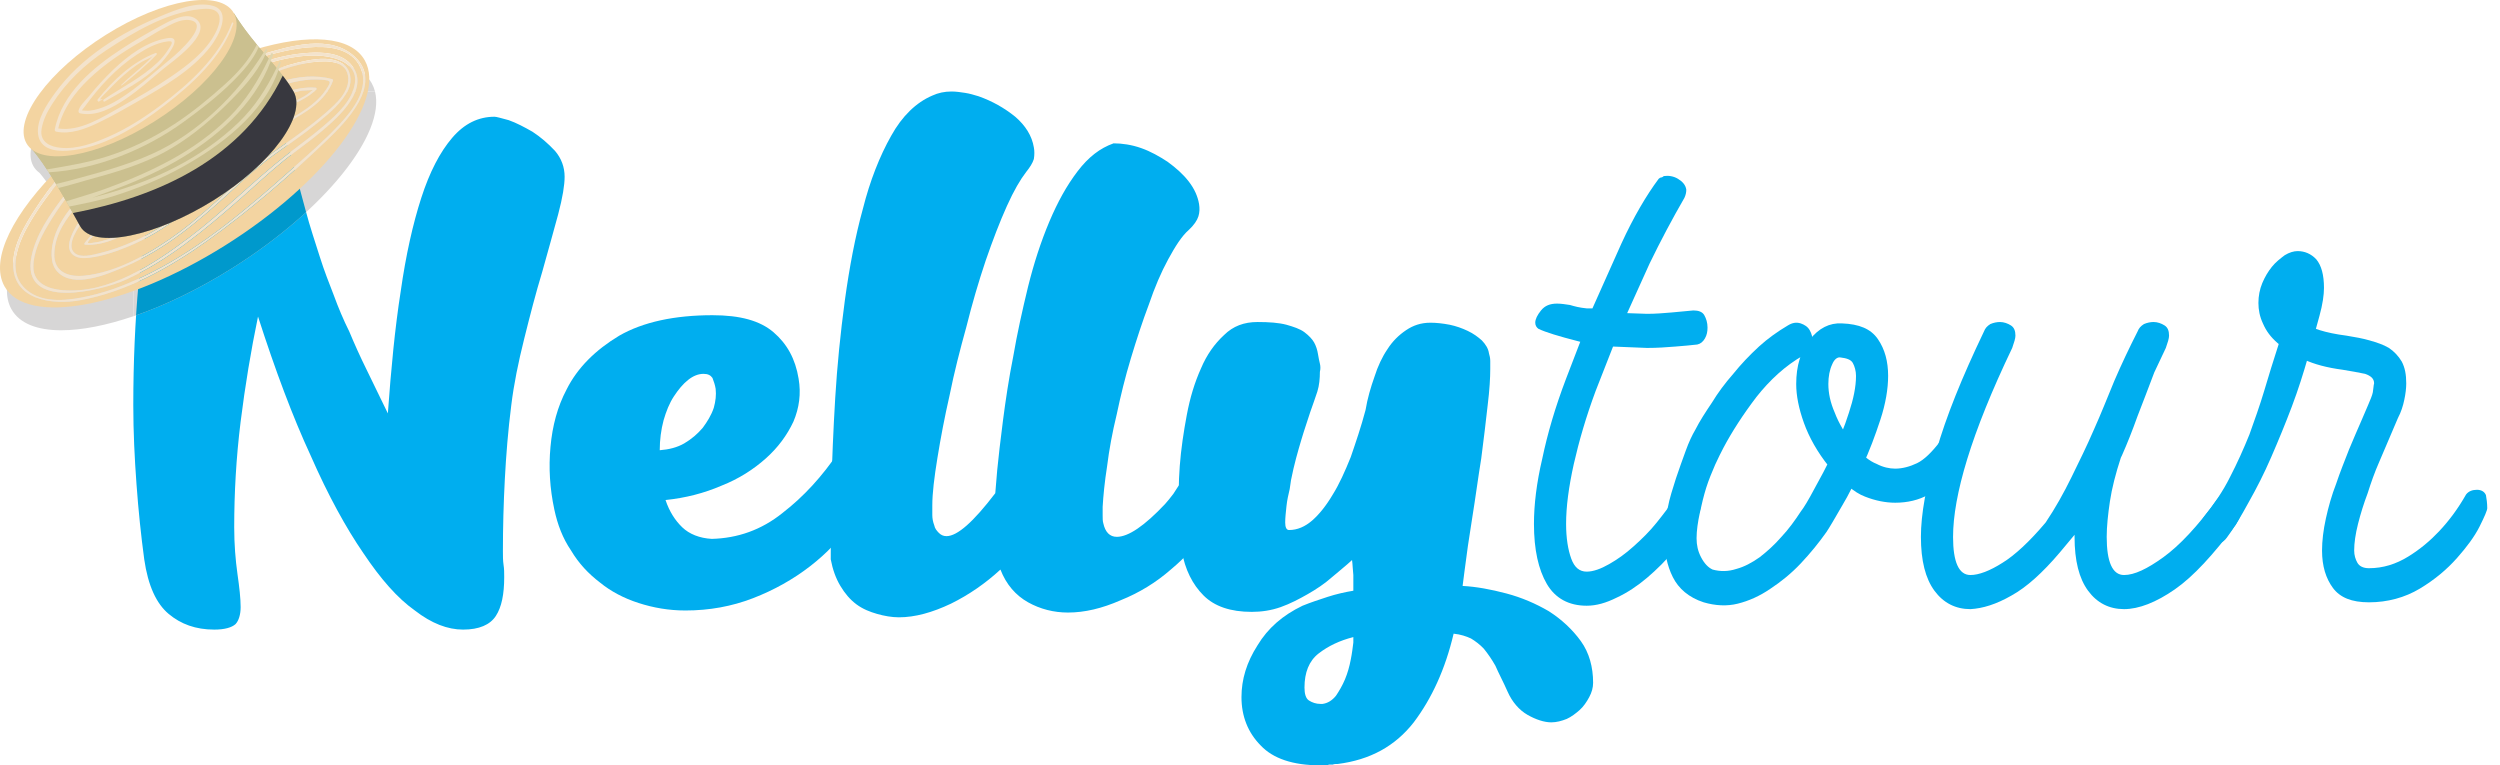 <?xml version="1.0" encoding="UTF-8" standalone="no"?><!DOCTYPE svg PUBLIC "-//W3C//DTD SVG 1.1//EN" "http://www.w3.org/Graphics/SVG/1.1/DTD/svg11.dtd"><svg width="100%" height="100%" viewBox="0 0 98 30" version="1.1" xmlns="http://www.w3.org/2000/svg" xmlns:xlink="http://www.w3.org/1999/xlink" xml:space="preserve" xmlns:serif="http://www.serif.com/" style="fill-rule:evenodd;clip-rule:evenodd;stroke-linejoin:round;stroke-miterlimit:1.414;"><rect id="Artboard1" x="0" y="0" width="97.5" height="30" style="fill:none;"/><clipPath id="_clip1"><rect x="0" y="0" width="97.5" height="30"/></clipPath><g clip-path="url(#_clip1)"><g><path d="M19.437,24.145c0.227,-0.347 0.328,-0.855 0.328,-1.524c0,-0.16 0,-0.32 -0.026,-0.481c-0.025,-0.16 -0.025,-0.347 -0.025,-0.534c0,-0.936 0.025,-1.872 0.076,-2.834c0.05,-0.936 0.126,-1.898 0.252,-2.887c0.101,-0.829 0.277,-1.685 0.504,-2.594c0.226,-0.909 0.453,-1.791 0.705,-2.619c0.227,-0.829 0.454,-1.605 0.63,-2.273c0.177,-0.668 0.252,-1.149 0.252,-1.47c0,-0.375 -0.126,-0.722 -0.378,-1.016c-0.277,-0.294 -0.554,-0.535 -0.882,-0.749c-0.327,-0.187 -0.63,-0.347 -0.932,-0.454c-0.302,-0.08 -0.479,-0.134 -0.554,-0.134c-0.63,0 -1.185,0.268 -1.663,0.829c-0.479,0.561 -0.882,1.337 -1.21,2.352c-0.328,1.016 -0.605,2.246 -0.806,3.663c-0.227,1.444 -0.378,3.048 -0.504,4.785c-0.303,-0.614 -0.58,-1.203 -0.832,-1.711c-0.252,-0.508 -0.479,-1.015 -0.68,-1.497c-0.227,-0.454 -0.429,-0.935 -0.605,-1.417c-0.176,-0.454 -0.378,-0.962 -0.554,-1.523c-0.177,-0.562 -0.378,-1.15 -0.555,-1.818c-0.176,-0.642 -0.378,-1.39 -0.579,-2.219c-0.076,-0.294 -0.252,-0.535 -0.504,-0.722c-0.277,-0.187 -0.554,-0.321 -0.832,-0.428c-0.302,-0.107 -0.579,-0.187 -0.806,-0.24c-0.227,-0.027 -0.353,-0.054 -0.378,-0.054c-0.655,0 -1.209,0.268 -1.663,0.775c-0.479,0.535 -0.857,1.284 -1.134,2.246c-0.302,0.989 -0.529,2.166 -0.655,3.556c-0.126,1.417 -0.202,2.994 -0.202,4.732c0,1.042 0.051,2.085 0.126,3.101c0.076,1.042 0.177,2.005 0.303,2.94c0.151,1.043 0.478,1.738 0.957,2.139c0.479,0.401 1.059,0.615 1.789,0.615c0.403,0 0.681,-0.08 0.832,-0.214c0.126,-0.134 0.201,-0.374 0.201,-0.668c0,-0.348 -0.05,-0.775 -0.126,-1.31c-0.075,-0.535 -0.126,-1.15 -0.126,-1.818c0,-1.337 0.076,-2.727 0.252,-4.144c0.177,-1.417 0.404,-2.78 0.681,-4.117c0.68,2.112 1.36,3.93 2.066,5.454c0.68,1.55 1.386,2.834 2.066,3.823c0.681,1.016 1.336,1.764 2.016,2.245c0.655,0.508 1.285,0.749 1.89,0.749c0.63,0 1.058,-0.187 1.285,-0.535Z" style="fill:#00aeef;fill-rule:nonzero;"/><path d="M30.675,20.108c-0.831,0.669 -1.764,0.99 -2.772,1.016c-0.478,-0.026 -0.882,-0.187 -1.159,-0.454c-0.277,-0.267 -0.504,-0.615 -0.655,-1.069c0.781,-0.081 1.512,-0.268 2.192,-0.562c0.681,-0.267 1.26,-0.642 1.739,-1.069c0.479,-0.428 0.832,-0.909 1.083,-1.444c0.227,-0.535 0.303,-1.096 0.202,-1.684c-0.126,-0.775 -0.453,-1.363 -0.983,-1.818c-0.529,-0.454 -1.31,-0.668 -2.393,-0.668c-1.487,0 -2.722,0.267 -3.654,0.802c-0.933,0.561 -1.638,1.256 -2.066,2.112c-0.353,0.668 -0.555,1.417 -0.63,2.245c-0.076,0.829 -0.026,1.631 0.151,2.46c0.126,0.588 0.327,1.123 0.655,1.604c0.302,0.508 0.68,0.909 1.134,1.256c0.428,0.348 0.932,0.615 1.512,0.802c0.579,0.187 1.184,0.294 1.839,0.294c0.932,0 1.814,-0.16 2.646,-0.481c0.832,-0.321 1.587,-0.748 2.243,-1.256c0.655,-0.508 1.184,-1.07 1.612,-1.684c0.429,-0.615 0.681,-1.23 0.781,-1.818c0.051,-0.321 0,-0.589 -0.151,-0.802c-0.176,-0.188 -0.428,-0.294 -0.806,-0.294c-0.051,0 -0.101,0 -0.176,0.026c-0.076,0.027 -0.127,0.08 -0.152,0.107c-0.63,0.936 -1.36,1.738 -2.192,2.379Zm-4.662,-3.635c0.101,-0.348 0.227,-0.669 0.404,-0.936c0.176,-0.267 0.352,-0.481 0.554,-0.642c0.202,-0.16 0.403,-0.24 0.605,-0.24c0.176,0 0.277,0.053 0.353,0.16c0.05,0.134 0.1,0.268 0.125,0.428c0.026,0.241 0,0.481 -0.075,0.748c-0.101,0.295 -0.252,0.535 -0.429,0.776c-0.201,0.24 -0.453,0.454 -0.73,0.615c-0.277,0.16 -0.605,0.24 -0.958,0.267c0,-0.401 0.051,-0.802 0.151,-1.176Z" style="fill:#00aeef;fill-rule:nonzero;"/><path d="M47.381,18.531c-0.176,-0.134 -0.353,-0.187 -0.504,-0.214c-0.05,0 -0.126,0.054 -0.226,0.161c-0.101,0.133 -0.202,0.267 -0.328,0.401c-0.126,0.16 -0.227,0.321 -0.328,0.481c-0.126,0.16 -0.226,0.294 -0.327,0.401c-0.807,0.855 -1.436,1.283 -1.89,1.283c-0.277,0 -0.454,-0.187 -0.529,-0.534c-0.025,-0.081 -0.025,-0.188 -0.025,-0.295c0,-0.08 0,-0.213 0,-0.347c0.025,-0.428 0.075,-0.963 0.176,-1.604c0.076,-0.615 0.202,-1.31 0.378,-2.032c0.151,-0.722 0.328,-1.444 0.554,-2.192c0.227,-0.749 0.454,-1.444 0.706,-2.112c0.227,-0.668 0.479,-1.256 0.756,-1.764c0.277,-0.508 0.529,-0.909 0.806,-1.15c0.202,-0.187 0.328,-0.374 0.378,-0.535c0.05,-0.16 0.05,-0.32 0.025,-0.481c-0.05,-0.294 -0.176,-0.588 -0.403,-0.882c-0.227,-0.294 -0.504,-0.535 -0.831,-0.775c-0.328,-0.214 -0.656,-0.401 -1.033,-0.535c-0.379,-0.134 -0.756,-0.187 -1.084,-0.187c-0.529,0.187 -0.983,0.535 -1.411,1.096c-0.428,0.561 -0.781,1.203 -1.109,1.978c-0.327,0.775 -0.605,1.631 -0.831,2.54c-0.227,0.936 -0.429,1.845 -0.58,2.727c-0.176,0.882 -0.302,1.737 -0.403,2.513c-0.101,0.775 -0.176,1.443 -0.227,1.951l-0.076,0.909c-0.856,1.123 -1.486,1.684 -1.915,1.684c-0.126,0 -0.226,-0.053 -0.302,-0.133c-0.076,-0.08 -0.151,-0.161 -0.176,-0.294c-0.051,-0.134 -0.076,-0.268 -0.076,-0.401c0,-0.134 0,-0.268 0,-0.375c0,-0.481 0.076,-1.096 0.202,-1.871c0.126,-0.775 0.277,-1.577 0.478,-2.459c0.177,-0.883 0.404,-1.765 0.656,-2.674c0.226,-0.909 0.478,-1.764 0.756,-2.593c0.277,-0.802 0.554,-1.524 0.831,-2.139c0.277,-0.615 0.529,-1.042 0.756,-1.336c0.151,-0.188 0.252,-0.348 0.302,-0.508c0.026,-0.161 0.026,-0.321 0,-0.455c-0.075,-0.454 -0.327,-0.855 -0.73,-1.203c-0.429,-0.347 -0.907,-0.615 -1.437,-0.802c-0.176,-0.053 -0.352,-0.107 -0.529,-0.133c-0.176,-0.027 -0.353,-0.054 -0.529,-0.054c-0.277,0 -0.529,0.054 -0.756,0.16c-0.63,0.268 -1.184,0.802 -1.613,1.578c-0.453,0.802 -0.831,1.764 -1.108,2.86c-0.303,1.096 -0.529,2.299 -0.706,3.583c-0.176,1.31 -0.302,2.566 -0.378,3.823c-0.075,1.256 -0.126,2.459 -0.151,3.555c-0.025,1.096 -0.025,2.032 -0.025,2.78c0.075,0.401 0.201,0.749 0.378,1.043c0.176,0.294 0.378,0.535 0.63,0.722c0.252,0.187 0.529,0.294 0.806,0.374c0.277,0.08 0.58,0.134 0.857,0.134c0.63,0 1.31,-0.187 2.041,-0.535c0.705,-0.347 1.361,-0.802 1.94,-1.337c0.227,0.589 0.605,1.016 1.084,1.284c0.478,0.267 1.008,0.401 1.562,0.401c0.655,0 1.335,-0.161 2.066,-0.482c0.731,-0.294 1.386,-0.695 1.966,-1.203c0.579,-0.481 1.058,-1.015 1.411,-1.604c0.327,-0.561 0.453,-1.122 0.378,-1.657c-0.026,-0.241 -0.126,-0.401 -0.303,-0.535Z" style="fill:#00aeef;fill-rule:nonzero;"/><path d="M52.446,29.947c1.26,-0.161 2.243,-0.696 2.973,-1.631c0.706,-0.936 1.235,-2.085 1.563,-3.476c0.277,0.027 0.504,0.107 0.68,0.188c0.176,0.106 0.353,0.24 0.504,0.401c0.151,0.187 0.302,0.4 0.454,0.668c0.125,0.294 0.302,0.615 0.478,1.016c0.177,0.401 0.454,0.722 0.781,0.909c0.328,0.187 0.656,0.294 0.933,0.294c0.201,0 0.403,-0.054 0.604,-0.134c0.177,-0.08 0.353,-0.214 0.504,-0.347c0.152,-0.134 0.278,-0.321 0.378,-0.508c0.101,-0.188 0.152,-0.375 0.152,-0.562c0,-0.615 -0.152,-1.176 -0.479,-1.631c-0.328,-0.454 -0.756,-0.855 -1.26,-1.176c-0.504,-0.294 -1.058,-0.535 -1.663,-0.695c-0.605,-0.16 -1.184,-0.267 -1.714,-0.294l0.076,-0.588c0.076,-0.615 0.176,-1.31 0.302,-2.085c0.126,-0.776 0.227,-1.551 0.353,-2.326c0.101,-0.749 0.177,-1.444 0.252,-2.085c0.076,-0.615 0.101,-1.097 0.101,-1.417c0,-0.107 0,-0.214 0,-0.321c0,-0.107 -0.025,-0.214 -0.05,-0.294c-0.026,-0.187 -0.126,-0.348 -0.278,-0.508c-0.151,-0.134 -0.327,-0.267 -0.554,-0.374c-0.227,-0.107 -0.454,-0.188 -0.706,-0.241c-0.277,-0.053 -0.529,-0.08 -0.756,-0.08c-0.377,0 -0.68,0.107 -0.957,0.294c-0.277,0.187 -0.529,0.428 -0.731,0.748c-0.201,0.294 -0.378,0.669 -0.504,1.07c-0.151,0.427 -0.277,0.855 -0.352,1.31c-0.177,0.668 -0.379,1.256 -0.58,1.844c-0.227,0.562 -0.454,1.07 -0.706,1.471c-0.252,0.427 -0.529,0.775 -0.806,1.016c-0.277,0.24 -0.58,0.374 -0.907,0.374c-0.101,0 -0.151,-0.107 -0.151,-0.294c0,-0.187 0.025,-0.401 0.05,-0.642c0.025,-0.24 0.076,-0.454 0.126,-0.668c0.025,-0.187 0.051,-0.321 0.051,-0.348c0.126,-0.641 0.277,-1.149 0.403,-1.577c0.126,-0.428 0.252,-0.775 0.352,-1.096c0.101,-0.294 0.202,-0.561 0.278,-0.802c0.075,-0.241 0.1,-0.508 0.1,-0.775c0.026,-0.107 0.026,-0.214 0,-0.321c-0.025,-0.107 -0.05,-0.214 -0.075,-0.374c-0.025,-0.161 -0.076,-0.321 -0.151,-0.455c-0.076,-0.134 -0.202,-0.267 -0.378,-0.401c-0.177,-0.134 -0.429,-0.214 -0.706,-0.294c-0.302,-0.08 -0.68,-0.107 -1.134,-0.107c-0.529,0 -0.957,0.16 -1.31,0.508c-0.378,0.348 -0.68,0.775 -0.907,1.31c-0.252,0.561 -0.429,1.15 -0.555,1.818c-0.126,0.668 -0.226,1.337 -0.277,2.005c-0.05,0.668 -0.05,1.283 -0.025,1.871c0.025,0.588 0.05,1.07 0.101,1.444c0.126,0.748 0.428,1.337 0.857,1.764c0.428,0.428 1.058,0.642 1.889,0.642c0.378,0 0.756,-0.054 1.134,-0.187c0.378,-0.134 0.731,-0.321 1.059,-0.508c0.327,-0.187 0.655,-0.401 0.957,-0.669c0.277,-0.24 0.555,-0.454 0.781,-0.668c0.026,0.187 0.026,0.374 0.051,0.588c0,0.214 0,0.401 0,0.615c-0.328,0.054 -0.681,0.134 -1.008,0.241c-0.328,0.107 -0.655,0.214 -0.983,0.347c-0.781,0.375 -1.361,0.882 -1.764,1.551c-0.428,0.668 -0.63,1.337 -0.63,2.032c0,0.748 0.252,1.39 0.756,1.898c0.479,0.508 1.26,0.775 2.318,0.775l0.177,0c0.075,0 0.126,0 0.176,-0.027c0.051,0 0.101,0 0.151,0c0.051,-0.026 0.126,-0.026 0.202,-0.026Zm-0.756,-4.331c0.378,-0.294 0.832,-0.508 1.361,-0.642l0,0.214c-0.025,0.187 -0.051,0.428 -0.101,0.668c-0.05,0.268 -0.126,0.535 -0.227,0.776c-0.101,0.24 -0.227,0.454 -0.353,0.641c-0.151,0.187 -0.327,0.294 -0.529,0.321l-0.05,0l-0.025,0c-0.177,0 -0.328,-0.054 -0.454,-0.134c-0.126,-0.08 -0.176,-0.267 -0.176,-0.508c0,-0.588 0.176,-1.042 0.554,-1.336Z" style="fill:#00aeef;fill-rule:nonzero;"/><path d="M61.845,13.372l0.101,0.026l-0.555,1.444c-0.428,1.123 -0.731,2.165 -0.932,3.128c-0.227,0.962 -0.328,1.818 -0.328,2.566c0,1.016 0.177,1.791 0.504,2.353c0.328,0.561 0.857,0.855 1.563,0.855c0.377,0 0.756,-0.107 1.184,-0.321c0.403,-0.187 0.806,-0.454 1.184,-0.775c0.378,-0.321 0.756,-0.695 1.084,-1.096c0.327,-0.401 0.604,-0.775 0.831,-1.176c0.151,-0.241 0.202,-0.455 0.177,-0.642c-0.026,-0.187 -0.101,-0.321 -0.227,-0.401c-0.126,-0.08 -0.252,-0.133 -0.403,-0.107c-0.152,0.027 -0.278,0.134 -0.378,0.294c-0.177,0.294 -0.429,0.615 -0.706,0.963c-0.277,0.347 -0.579,0.641 -0.907,0.935c-0.328,0.295 -0.63,0.508 -0.958,0.695c-0.327,0.188 -0.629,0.295 -0.881,0.295c-0.278,0 -0.479,-0.161 -0.605,-0.508c-0.126,-0.348 -0.202,-0.802 -0.202,-1.364c0,-0.668 0.101,-1.443 0.303,-2.352c0.201,-0.883 0.478,-1.845 0.856,-2.861l0.681,-1.738l1.335,0.054c0.403,0 0.781,-0.027 1.109,-0.054c0.327,-0.026 0.63,-0.053 0.857,-0.08c0.126,-0.026 0.226,-0.107 0.302,-0.24c0.076,-0.134 0.101,-0.268 0.101,-0.428c0,-0.187 -0.051,-0.348 -0.126,-0.481c-0.076,-0.134 -0.227,-0.187 -0.429,-0.187c-0.277,0.026 -0.554,0.053 -0.856,0.08c-0.303,0.026 -0.63,0.053 -0.958,0.053l-0.781,-0.027l0.882,-1.951c0.428,-0.882 0.882,-1.738 1.361,-2.567c0.05,-0.106 0.075,-0.213 0.075,-0.32c-0.025,-0.187 -0.151,-0.321 -0.327,-0.428c-0.177,-0.107 -0.378,-0.134 -0.555,-0.107c-0.025,0.027 -0.075,0.054 -0.1,0.054c-0.026,0 -0.076,0.026 -0.101,0.053c-0.479,0.642 -0.983,1.497 -1.462,2.54l-1.134,2.539l-0.226,0c-0.278,-0.026 -0.479,-0.08 -0.656,-0.133c-0.176,-0.027 -0.352,-0.054 -0.504,-0.054c-0.277,0 -0.478,0.08 -0.63,0.268c-0.151,0.187 -0.226,0.347 -0.226,0.481c0,0.107 0.05,0.187 0.126,0.24c0.277,0.134 0.806,0.294 1.537,0.482Z" style="fill:#00aeef;fill-rule:nonzero;"/><path d="M68.951,13.585c-0.378,0.348 -0.706,0.696 -1.008,1.07c-0.328,0.374 -0.605,0.748 -0.832,1.123c-0.252,0.374 -0.479,0.721 -0.655,1.069c-0.126,0.214 -0.252,0.481 -0.378,0.829c-0.126,0.347 -0.252,0.695 -0.378,1.069c-0.126,0.401 -0.252,0.775 -0.327,1.176c-0.076,0.401 -0.127,0.802 -0.127,1.177c0,0.561 0.101,1.069 0.328,1.523c0.227,0.455 0.63,0.802 1.21,0.99c0.453,0.133 0.907,0.16 1.335,0.053c0.429,-0.107 0.857,-0.294 1.285,-0.588c0.403,-0.267 0.807,-0.588 1.185,-0.989c0.377,-0.401 0.705,-0.802 1.007,-1.23c0.126,-0.187 0.328,-0.535 0.605,-1.016c0.277,-0.454 0.529,-0.989 0.807,-1.577c0.277,-0.588 0.503,-1.203 0.705,-1.818c0.202,-0.615 0.302,-1.203 0.302,-1.711c0,-0.561 -0.126,-1.043 -0.403,-1.444c-0.277,-0.401 -0.73,-0.588 -1.411,-0.614c-0.479,-0.027 -0.907,0.187 -1.26,0.641c-0.352,0.455 -0.529,1.016 -0.529,1.738c0,0.454 0.101,0.962 0.303,1.524c0.201,0.561 0.529,1.149 0.982,1.711c0.529,0.614 0.983,1.016 1.411,1.176c0.403,0.16 0.807,0.24 1.185,0.24c0.478,0 0.932,-0.106 1.31,-0.32c0.378,-0.214 0.806,-0.642 1.285,-1.257c0.151,-0.187 0.227,-0.374 0.202,-0.561c-0.026,-0.187 -0.076,-0.321 -0.177,-0.428c-0.101,-0.107 -0.227,-0.16 -0.378,-0.134c-0.176,0.027 -0.327,0.107 -0.479,0.294c-0.327,0.428 -0.629,0.722 -0.907,0.856c-0.277,0.134 -0.579,0.214 -0.856,0.214c-0.227,0 -0.479,-0.054 -0.731,-0.187c-0.277,-0.107 -0.58,-0.348 -0.907,-0.749c-0.328,-0.428 -0.58,-0.855 -0.731,-1.256c-0.176,-0.401 -0.252,-0.776 -0.252,-1.123c0,-0.294 0.05,-0.562 0.151,-0.775c0.076,-0.188 0.202,-0.295 0.328,-0.268c0.227,0.027 0.403,0.08 0.479,0.214c0.075,0.134 0.126,0.321 0.126,0.508c0,0.428 -0.101,0.909 -0.278,1.444c-0.176,0.561 -0.403,1.096 -0.63,1.604c-0.252,0.508 -0.504,0.989 -0.73,1.39c-0.227,0.428 -0.403,0.722 -0.529,0.882c-0.227,0.348 -0.479,0.695 -0.756,0.989c-0.278,0.321 -0.58,0.588 -0.857,0.802c-0.303,0.214 -0.605,0.374 -0.907,0.455c-0.328,0.107 -0.63,0.107 -0.933,0.026c-0.176,-0.08 -0.327,-0.24 -0.453,-0.481c-0.126,-0.24 -0.177,-0.481 -0.177,-0.748c0,-0.294 0.051,-0.642 0.126,-0.99c0.076,-0.347 0.152,-0.668 0.252,-0.989c0.101,-0.32 0.227,-0.615 0.353,-0.909c0.126,-0.267 0.227,-0.481 0.328,-0.668c0.327,-0.615 0.756,-1.283 1.285,-1.978c0.529,-0.669 1.134,-1.23 1.839,-1.631c0.202,-0.16 0.328,-0.321 0.353,-0.508c0.025,-0.187 -0.025,-0.347 -0.101,-0.481c-0.075,-0.134 -0.201,-0.214 -0.352,-0.267c-0.177,-0.054 -0.328,-0.027 -0.504,0.08c-0.404,0.24 -0.782,0.508 -1.134,0.828Z" style="fill:#00aeef;fill-rule:nonzero;"/><path d="M76.56,21.044c0,-0.802 0.177,-1.818 0.555,-3.047c0.378,-1.23 0.957,-2.674 1.764,-4.358c0.075,-0.214 0.126,-0.374 0.126,-0.481c0,-0.187 -0.051,-0.321 -0.177,-0.401c-0.126,-0.08 -0.277,-0.134 -0.428,-0.134c-0.126,0 -0.252,0.027 -0.378,0.08c-0.126,0.08 -0.202,0.161 -0.252,0.294c-0.857,1.791 -1.487,3.342 -1.865,4.679c-0.403,1.363 -0.605,2.486 -0.605,3.368c0,0.936 0.177,1.631 0.53,2.112c0.353,0.481 0.831,0.722 1.411,0.722c0.479,-0.027 1.008,-0.187 1.613,-0.535c0.579,-0.32 1.209,-0.882 1.889,-1.684l0.58,-0.695l0,0.08c0,0.936 0.176,1.631 0.529,2.112c0.353,0.481 0.832,0.722 1.411,0.722c0.58,0 1.26,-0.267 1.991,-0.775c0.731,-0.508 1.512,-1.364 2.394,-2.54c0.176,-0.294 0.277,-0.535 0.277,-0.722c0,-0.187 -0.051,-0.321 -0.126,-0.428c-0.101,-0.106 -0.227,-0.16 -0.353,-0.16c-0.202,0 -0.378,0.107 -0.529,0.321c-0.781,1.069 -1.487,1.818 -2.117,2.272c-0.63,0.455 -1.134,0.695 -1.537,0.695c-0.453,0 -0.68,-0.508 -0.68,-1.497c0,-0.401 0.05,-0.882 0.126,-1.39c0.075,-0.508 0.227,-1.096 0.428,-1.711l0.051,-0.107c0.201,-0.454 0.403,-0.962 0.604,-1.524c0.202,-0.534 0.429,-1.096 0.655,-1.711l0.454,-0.962c0.076,-0.214 0.126,-0.374 0.126,-0.481c0,-0.187 -0.05,-0.321 -0.176,-0.401c-0.126,-0.08 -0.278,-0.134 -0.429,-0.134c-0.126,0 -0.252,0.027 -0.378,0.08c-0.126,0.08 -0.201,0.161 -0.252,0.294c-0.327,0.642 -0.63,1.284 -0.907,1.925c-0.277,0.669 -0.529,1.31 -0.806,1.925c-0.277,0.642 -0.58,1.256 -0.882,1.871c-0.302,0.615 -0.63,1.203 -1.008,1.765c-0.63,0.748 -1.21,1.283 -1.688,1.577c-0.504,0.321 -0.933,0.481 -1.26,0.481c-0.454,0 -0.681,-0.508 -0.681,-1.497Z" style="fill:#00aeef;fill-rule:nonzero;"/><path d="M88.152,19.681c0.302,-0.535 0.604,-1.123 0.881,-1.765c0.278,-0.641 0.555,-1.31 0.807,-1.978c0.252,-0.668 0.453,-1.31 0.63,-1.925c0.176,-0.615 0.327,-1.176 0.453,-1.631c0.126,-0.454 0.177,-0.828 0.177,-1.096c0,-0.508 -0.101,-0.882 -0.303,-1.122c-0.201,-0.214 -0.453,-0.321 -0.73,-0.321c-0.152,0 -0.328,0.053 -0.504,0.16c-0.177,0.134 -0.353,0.267 -0.504,0.455c-0.151,0.187 -0.278,0.401 -0.378,0.641c-0.101,0.241 -0.151,0.508 -0.151,0.776c0,0.267 0.05,0.534 0.176,0.802c0.126,0.294 0.302,0.534 0.579,0.775c0.278,0.24 0.605,0.454 1.034,0.641c0.403,0.188 0.907,0.321 1.511,0.401c0.328,0.054 0.63,0.107 0.882,0.161c0.227,0.08 0.353,0.187 0.353,0.374c-0.025,0.08 -0.025,0.214 -0.05,0.348c-0.025,0.133 -0.101,0.294 -0.177,0.481l-0.252,0.588c-0.151,0.348 -0.327,0.748 -0.504,1.176c-0.176,0.455 -0.352,0.882 -0.503,1.337c-0.177,0.454 -0.303,0.909 -0.404,1.363c-0.1,0.455 -0.151,0.883 -0.151,1.257c0,0.615 0.151,1.096 0.428,1.47c0.278,0.374 0.731,0.562 1.412,0.562c0.73,0 1.411,-0.188 1.99,-0.535c0.58,-0.348 1.059,-0.749 1.462,-1.203c0.378,-0.428 0.68,-0.829 0.882,-1.23c0.201,-0.401 0.302,-0.641 0.302,-0.722c0,-0.187 -0.025,-0.374 -0.05,-0.508c-0.051,-0.133 -0.177,-0.213 -0.353,-0.213c-0.177,0 -0.328,0.053 -0.429,0.187c-0.302,0.534 -0.655,1.016 -1.058,1.443c-0.327,0.348 -0.731,0.695 -1.209,0.989c-0.479,0.294 -0.983,0.455 -1.537,0.455c-0.227,0 -0.378,-0.08 -0.454,-0.214c-0.076,-0.134 -0.126,-0.294 -0.126,-0.481c0,-0.294 0.05,-0.642 0.151,-1.043c0.101,-0.401 0.227,-0.802 0.378,-1.203c0.126,-0.401 0.277,-0.829 0.454,-1.23c0.176,-0.401 0.327,-0.775 0.479,-1.122l0.251,-0.589c0.127,-0.24 0.202,-0.481 0.252,-0.721c0.051,-0.241 0.076,-0.455 0.076,-0.642c0,-0.347 -0.05,-0.615 -0.176,-0.855c-0.126,-0.214 -0.303,-0.401 -0.504,-0.535c-0.227,-0.134 -0.479,-0.214 -0.756,-0.294c-0.277,-0.08 -0.58,-0.134 -0.907,-0.187c-0.832,-0.107 -1.411,-0.294 -1.714,-0.535c-0.327,-0.241 -0.479,-0.481 -0.479,-0.748c0,-0.188 0.026,-0.375 0.101,-0.508c0.051,-0.134 0.101,-0.188 0.177,-0.188c-0.152,0 -0.252,0.214 -0.328,0.669c-0.076,0.454 -0.202,1.016 -0.428,1.684c-0.202,0.615 -0.378,1.203 -0.555,1.791c-0.176,0.588 -0.378,1.15 -0.579,1.711c-0.227,0.562 -0.479,1.123 -0.756,1.658c-0.277,0.561 -0.63,1.069 -1.033,1.577c-0.177,0.241 -0.227,0.454 -0.126,0.695c0.1,0.241 0.277,0.374 0.504,0.374c0.075,0 0.176,-0.026 0.277,-0.053c0.075,-0.027 0.176,-0.107 0.252,-0.214c0.277,-0.374 0.554,-0.829 0.857,-1.39Z" style="fill:#00aeef;fill-rule:nonzero;"/><path d="M2.403,12.947c-0.946,0 -1.644,-0.268 -1.956,-0.829c-0.542,-0.973 0.207,-2.601 1.791,-4.281c-0.026,-0.062 -0.053,-0.124 -0.083,-0.183c0.01,-0.001 0.019,-0.002 0.028,-0.003c-0.026,-0.039 -0.051,-0.078 -0.077,-0.117c-0.021,-0.032 -0.042,-0.064 -0.064,-0.095c-0.017,-0.027 -0.035,-0.053 -0.053,-0.078c-0.021,-0.032 -0.043,-0.063 -0.065,-0.094c-0.03,-0.043 -0.06,-0.085 -0.089,-0.126c-0.016,-0.021 -0.031,-0.041 -0.046,-0.061c-0.028,-0.039 -0.057,-0.077 -0.086,-0.114c-0.008,-0.01 -0.016,-0.022 -0.025,-0.033c-0.036,-0.046 -0.072,-0.089 -0.107,-0.131l-0.023,-0.026c-0.101,-0.073 -0.183,-0.162 -0.242,-0.268c-0.523,-0.939 0.873,-2.841 3.119,-4.248c1.412,-0.885 2.823,-1.364 3.807,-1.364c0.58,0 1.011,0.167 1.205,0.515c0.065,0.104 0.131,0.204 0.197,0.303c0.017,0.024 0.033,0.048 0.05,0.072c0.061,0.087 0.122,0.174 0.184,0.257l0.016,0.022c0.15,0.202 0.303,0.394 0.454,0.578c0.021,0.026 0.043,0.052 0.064,0.078c0.017,0.02 0.035,0.041 0.052,0.061c0.804,-0.226 1.54,-0.344 2.166,-0.344c0.945,0 1.641,0.267 1.953,0.827c0.056,0.101 0.098,0.208 0.127,0.322l-9.475,0l0,8.811c-1.062,0.361 -2.029,0.549 -2.822,0.549Z" style="fill:#d7d6d6;fill-rule:nonzero;"/><g><clipPath id="_clip2"><path d="M5.225,12.398l0,-8.811l9.475,0c0.421,1.657 -1.964,4.648 -5.614,6.936c-1.33,0.833 -2.656,1.466 -3.861,1.875Z"/></clipPath><g clip-path="url(#_clip2)"><rect x="5.225" y="3.587" width="9.896" height="8.811" style="fill:#d7d6d6;fill-rule:nonzero;"/><path d="M19.437,24.145c0.227,-0.347 0.328,-0.855 0.328,-1.524c0,-0.16 0,-0.32 -0.026,-0.481c-0.025,-0.16 -0.025,-0.347 -0.025,-0.534c0,-0.936 0.025,-1.872 0.076,-2.834c0.05,-0.936 0.126,-1.898 0.252,-2.887c0.101,-0.829 0.277,-1.685 0.504,-2.594c0.226,-0.909 0.453,-1.791 0.705,-2.619c0.227,-0.829 0.454,-1.605 0.63,-2.273c0.177,-0.668 0.252,-1.149 0.252,-1.47c0,-0.375 -0.126,-0.722 -0.378,-1.016c-0.277,-0.294 -0.554,-0.535 -0.882,-0.749c-0.327,-0.187 -0.63,-0.347 -0.932,-0.454c-0.302,-0.08 -0.479,-0.134 -0.554,-0.134c-0.63,0 -1.185,0.268 -1.663,0.829c-0.479,0.561 -0.882,1.337 -1.21,2.352c-0.328,1.016 -0.605,2.246 -0.806,3.663c-0.227,1.444 -0.378,3.048 -0.504,4.785c-0.303,-0.614 -0.58,-1.203 -0.832,-1.711c-0.252,-0.508 -0.479,-1.015 -0.68,-1.497c-0.227,-0.454 -0.429,-0.935 -0.605,-1.417c-0.176,-0.454 -0.378,-0.962 -0.554,-1.523c-0.177,-0.562 -0.378,-1.15 -0.555,-1.818c-0.176,-0.642 -0.378,-1.39 -0.579,-2.219c-0.076,-0.294 -0.252,-0.535 -0.504,-0.722c-0.277,-0.187 -0.554,-0.321 -0.832,-0.428c-0.302,-0.107 -0.579,-0.187 -0.806,-0.24c-0.227,-0.027 -0.353,-0.054 -0.378,-0.054c-0.655,0 -1.209,0.268 -1.663,0.775c-0.479,0.535 -0.857,1.284 -1.134,2.246c-0.302,0.989 -0.529,2.166 -0.655,3.556c-0.126,1.417 -0.202,2.994 -0.202,4.732c0,1.042 0.051,2.085 0.126,3.101c0.076,1.042 0.177,2.005 0.303,2.94c0.151,1.043 0.478,1.738 0.957,2.139c0.479,0.401 1.059,0.615 1.789,0.615c0.403,0 0.681,-0.08 0.832,-0.214c0.126,-0.134 0.201,-0.374 0.201,-0.668c0,-0.348 -0.05,-0.775 -0.126,-1.31c-0.075,-0.535 -0.126,-1.15 -0.126,-1.818c0,-1.337 0.076,-2.727 0.252,-4.144c0.177,-1.417 0.404,-2.78 0.681,-4.117c0.68,2.112 1.36,3.93 2.066,5.454c0.68,1.55 1.386,2.834 2.066,3.823c0.681,1.016 1.336,1.764 2.016,2.245c0.655,0.508 1.285,0.749 1.89,0.749c0.63,0 1.058,-0.187 1.285,-0.535Z" style="fill:#09c;fill-rule:nonzero;"/></g></g><path d="M10.076,2.191c-0.039,0.011 -0.076,0.023 -0.114,0.034c-0.044,0.013 -0.031,0.094 0.014,0.082c0.052,-0.015 0.105,-0.03 0.158,-0.044c0.051,0.062 0.104,0.122 0.153,0.182c-0.026,0.009 -0.053,0.018 -0.079,0.028c-0.04,0.014 -0.018,0.096 0.024,0.083c0.038,-0.012 0.077,-0.023 0.116,-0.034c0.081,0.105 0.162,0.211 0.24,0.318l-0.006,0.003c-0.031,0.016 -0.009,0.071 0.023,0.058l0.02,-0.008c0.068,0.095 0.136,0.191 0.2,0.29c0.016,0.025 0.032,0.05 0.048,0.076c-0.3,0.121 -0.573,0.285 -0.789,0.493c-0.028,0.026 0,0.085 0.036,0.066c0.282,-0.152 0.554,-0.3 0.84,-0.419c0.049,0.08 0.096,0.163 0.139,0.248c-0.339,0.126 -0.663,0.297 -0.949,0.496c-0.021,0.015 -0.008,0.054 0.017,0.043c0.327,-0.141 0.649,-0.308 0.981,-0.439c0.053,0.118 0.096,0.238 0.12,0.359c-0.021,0.01 -0.042,0.02 -0.063,0.03c-0.023,0.01 -0.007,0.05 0.017,0.041c0.018,-0.006 0.036,-0.013 0.054,-0.02c0.034,0.222 0,0.444 -0.156,0.652c-0.006,0.008 -0.008,0.017 -0.008,0.027c-0.15,0.095 -0.297,0.192 -0.436,0.298c-0.016,0.012 0.002,0.049 0.02,0.036c0.139,-0.099 0.287,-0.192 0.437,-0.282c0.014,0.013 0.032,0.018 0.05,0.006c0.046,-0.03 0.082,-0.065 0.113,-0.102c0.703,-0.41 1.444,-0.802 1.757,-1.628c0.011,-0.03 -0.01,-0.059 -0.036,-0.066c-0.599,-0.163 -1.378,-0.121 -2.044,0.123c-0.079,-0.125 -0.162,-0.247 -0.249,-0.366c0.448,-0.177 0.915,-0.323 1.386,-0.397c0.455,-0.071 1.406,-0.18 1.529,0.496c0.114,0.622 -0.486,1.132 -0.888,1.484c-0.57,0.497 -1.186,0.93 -1.8,1.362c-1.396,0.984 -2.547,2.285 -3.921,3.303c-1.056,0.784 -2.419,1.575 -3.733,1.704c-0.584,0.057 -1.194,-0.119 -1.169,-0.868c0.026,-0.775 0.477,-1.392 0.964,-1.946c0.089,0.103 0.184,0.2 0.285,0.289c-0.11,0.144 -0.213,0.293 -0.306,0.446c-0.169,0.279 -0.553,0.904 -0.25,1.222c0.177,0.186 0.464,0.183 0.694,0.152c0.49,-0.064 0.977,-0.222 1.437,-0.41c0.791,-0.322 1.54,-0.755 2.196,-1.319c0.06,-0.025 0.12,-0.051 0.179,-0.077c0.033,-0.014 0.022,-0.066 -0.007,-0.077c0.126,-0.116 0.248,-0.235 0.366,-0.361c0.02,-0.022 -0.007,-0.067 -0.031,-0.043c-0.154,0.149 -0.314,0.292 -0.478,0.429c-0.418,0.099 -0.839,0.228 -1.264,0.316l0.019,-0.012c0.022,-0.015 0.006,-0.059 -0.018,-0.044c-0.043,0.027 -0.088,0.055 -0.132,0.082c-0.408,0.077 -0.82,0.11 -1.236,0.036c-0.344,-0.061 -0.676,-0.195 -0.954,-0.413c0.257,-0.323 0.539,-0.634 0.848,-0.892c0.016,-0.014 -0.002,-0.052 -0.021,-0.039c-0.338,0.232 -0.65,0.525 -0.921,0.851c-0.067,-0.059 -0.132,-0.123 -0.191,-0.194c-0.026,-0.032 -0.051,-0.065 -0.076,-0.098c0.112,-0.124 0.224,-0.246 0.331,-0.365c0.032,-0.036 -0.008,-0.101 -0.049,-0.067c-0.12,0.1 -0.241,0.21 -0.359,0.329c-0.087,-0.123 -0.165,-0.253 -0.234,-0.388c0.329,-0.391 0.686,-0.75 1.067,-1.04c0.029,-0.022 -0.003,-0.084 -0.035,-0.063c-0.406,0.265 -0.761,0.617 -1.084,0.995c-0.006,-0.015 -0.014,-0.029 -0.021,-0.043c-0.066,-0.154 -0.114,-0.32 -0.174,-0.478c0.113,-0.121 0.228,-0.24 0.345,-0.355c0.039,-0.038 -0.01,-0.113 -0.055,-0.075c-0.116,0.098 -0.228,0.204 -0.337,0.314c-0.033,-0.073 -0.069,-0.144 -0.115,-0.209c0.875,-0.837 1.943,-1.67 3.151,-2.427c1.483,-0.93 2.961,-1.609 4.272,-2.008l0.001,0.007c0.035,0.081 0.085,0.155 0.141,0.227Z" style="fill:#f3d4a1;fill-rule:nonzero;"/><path d="M3.727,9.504c-0.148,0.017 -0.405,0.103 -0.207,-0.111c0.208,-0.226 0.44,-0.425 0.649,-0.65c0.069,0.022 0.138,0.042 0.208,0.056c0.321,0.063 0.653,0.073 0.986,0.043c-0.39,0.231 -0.795,0.442 -1.22,0.566c-0.137,0.04 -0.275,0.08 -0.416,0.096Z" style="fill:#f3d4a1;fill-rule:nonzero;"/><path d="M4.116,8.724c-0.294,0.232 -0.562,0.505 -0.798,0.8c-0.017,0.021 -0.014,0.066 0.019,0.068c0.767,0.048 1.498,-0.345 2.159,-0.763c0.476,-0.056 0.951,-0.189 1.396,-0.356c-0.51,0.393 -1.06,0.728 -1.642,0.985c-0.437,0.193 -0.887,0.359 -1.35,0.469c-0.264,0.063 -0.725,0.197 -0.969,-0.003c-0.392,-0.322 0.203,-1.105 0.405,-1.379c0.044,-0.061 0.09,-0.122 0.137,-0.183c0.198,0.157 0.415,0.28 0.643,0.362Z" style="fill:#f3d4a1;fill-rule:nonzero;"/><path d="M2.413,6.488c0.011,0.094 0.028,0.189 0.05,0.282c-0.42,0.454 -0.794,0.981 -1.121,1.488c-0.374,0.58 -0.789,1.285 -0.824,2.009c-0.071,1.518 1.56,1.696 2.63,1.501c1.798,-0.327 3.469,-1.252 4.969,-2.321c1.659,-1.182 3.225,-2.543 4.709,-3.962c0.737,-0.705 2.194,-2.18 1.106,-3.238c-0.962,-0.937 -2.58,-0.441 -3.742,-0.091c-0.068,-0.08 -0.141,-0.153 -0.22,-0.209c2.119,-0.639 3.795,-0.542 4.331,0.422c0.871,1.563 -1.586,4.813 -5.486,7.258c-3.901,2.445 -7.769,3.159 -8.64,1.596c-0.591,-1.061 0.352,-2.899 2.238,-4.735Z" style="fill:#f3d4a1;fill-rule:nonzero;"/><path d="M12.064,1.86c0.723,-0.061 1.716,-0.016 2.072,0.803c0.361,0.829 -0.332,1.683 -0.849,2.235c-0.585,0.625 -1.234,1.186 -1.87,1.751c-1.693,1.505 -3.459,3.005 -5.462,4.024c-0.775,0.394 -1.59,0.73 -2.433,0.922c-0.764,0.173 -1.782,0.333 -2.455,-0.211c-0.871,-0.703 -0.331,-1.937 0.141,-2.722c0.372,-0.618 0.81,-1.215 1.291,-1.756c0.052,0.18 0.122,0.356 0.21,0.524c-0.094,0.116 -0.187,0.234 -0.277,0.353c-0.503,0.664 -1.021,1.422 -1.196,2.27c-0.443,2.147 2.744,1.34 3.682,0.917c1.653,-0.745 3.095,-1.945 4.47,-3.15c0.6,-0.525 1.182,-1.08 1.803,-1.577c0.474,-0.379 0.973,-0.722 1.437,-1.115c0.638,-0.541 1.957,-1.697 1.108,-2.627c-0.394,-0.431 -1.092,-0.462 -1.617,-0.43c-0.587,0.036 -1.171,0.151 -1.732,0.339c-0.044,-0.059 -0.089,-0.12 -0.136,-0.18c0.596,-0.164 1.2,-0.318 1.813,-0.37Z" style="fill:#f3d4a1;fill-rule:nonzero;"/><path d="M12.423,3.115c0.134,0.004 0.27,0.01 0.402,0.036c0.152,0.031 0.104,0.122 0.036,0.238c-0.345,0.595 -0.923,0.94 -1.49,1.287c0.074,-0.163 0.066,-0.364 0.019,-0.562c0.366,-0.143 0.712,-0.321 1.007,-0.599c0.024,-0.023 0.013,-0.075 -0.021,-0.078c-0.39,-0.028 -0.792,0.041 -1.178,0.172c-0.021,-0.041 -0.042,-0.081 -0.062,-0.117c-0.025,-0.045 -0.052,-0.088 -0.078,-0.132c0.165,-0.064 0.335,-0.118 0.515,-0.155c0.279,-0.057 0.565,-0.099 0.85,-0.09Z" style="fill:#f3d4a1;fill-rule:nonzero;"/><path d="M12.39,2.176c0.583,0.012 1.637,0.216 1.523,1.075c-0.089,0.674 -0.687,1.217 -1.153,1.625c-0.482,0.423 -1,0.791 -1.504,1.183c-1.324,1.029 -2.506,2.249 -3.848,3.258c-1.407,1.056 -3.156,2.211 -4.957,2.059c-0.519,-0.044 -1.142,-0.247 -1.144,-0.911c-0.002,-0.568 0.268,-1.12 0.543,-1.59c0.264,-0.451 0.573,-0.913 0.917,-1.344c0.071,0.125 0.151,0.244 0.239,0.356c-0.388,0.418 -0.731,0.92 -0.886,1.446c-0.119,0.405 -0.184,0.986 0.132,1.319c0.638,0.673 1.946,0.098 2.632,-0.194c1.605,-0.683 2.927,-1.807 4.22,-3.005c0.549,-0.508 1.083,-0.994 1.689,-1.423c0.569,-0.403 1.145,-0.798 1.687,-1.241c0.436,-0.357 0.929,-0.754 1.181,-1.29c0.154,-0.326 0.089,-0.792 -0.22,-0.995c-0.412,-0.271 -0.963,-0.214 -1.419,-0.126c-0.456,0.088 -0.916,0.216 -1.34,0.417c-0.062,-0.083 -0.124,-0.165 -0.188,-0.245c-0.015,-0.019 -0.03,-0.039 -0.045,-0.058c0.63,-0.183 1.289,-0.329 1.941,-0.316Z" style="fill:#f3d4a1;fill-rule:nonzero;"/><path d="M12.263,3.528c-0.122,0.103 -0.249,0.198 -0.387,0.275c-0.165,0.091 -0.333,0.173 -0.502,0.253c-0.033,-0.121 -0.079,-0.239 -0.127,-0.346c0.186,-0.068 0.376,-0.125 0.573,-0.155c0.067,-0.011 0.437,-0.021 0.443,-0.027Z" style="fill:#f3d4a1;fill-rule:nonzero;"/><path d="M10.251,2.23c0.596,-0.164 1.2,-0.318 1.813,-0.37c0.723,-0.061 1.716,-0.016 2.072,0.803c0.361,0.829 -0.332,1.683 -0.849,2.235c-0.585,0.625 -1.234,1.186 -1.87,1.751c-1.693,1.505 -3.459,3.005 -5.462,4.024c-0.775,0.394 -1.59,0.73 -2.433,0.922c-0.764,0.173 -1.782,0.333 -2.455,-0.211c-0.871,-0.703 -0.331,-1.937 0.141,-2.722c0.372,-0.618 0.81,-1.215 1.291,-1.756c0.052,0.18 0.122,0.356 0.21,0.524c-0.094,0.116 -0.187,0.234 -0.277,0.353c-0.503,0.664 -1.021,1.422 -1.196,2.27c-0.443,2.147 2.744,1.34 3.682,0.917c1.653,-0.745 3.095,-1.945 4.47,-3.15c0.6,-0.525 1.182,-1.08 1.803,-1.577c0.474,-0.379 0.973,-0.722 1.437,-1.115c0.638,-0.541 1.957,-1.697 1.108,-2.627c-0.394,-0.431 -1.092,-0.462 -1.617,-0.43c-0.587,0.036 -1.171,0.151 -1.732,0.339c-0.044,-0.059 -0.089,-0.12 -0.136,-0.18Zm0.198,0.262c0.63,-0.183 1.289,-0.329 1.941,-0.316c0.583,0.012 1.637,0.216 1.523,1.075c-0.089,0.674 -0.687,1.217 -1.153,1.625c-0.482,0.423 -1,0.791 -1.504,1.183c-1.324,1.029 -2.506,2.249 -3.848,3.258c-1.407,1.056 -3.156,2.211 -4.957,2.059c-0.519,-0.044 -1.142,-0.247 -1.144,-0.911c-0.002,-0.568 0.268,-1.12 0.543,-1.59c0.264,-0.451 0.573,-0.913 0.917,-1.344c0.071,0.125 0.151,0.244 0.239,0.356c-0.388,0.418 -0.731,0.92 -0.886,1.446c-0.119,0.405 -0.184,0.986 0.132,1.319c0.638,0.673 1.946,0.098 2.632,-0.194c1.605,-0.683 2.927,-1.807 4.22,-3.005c0.549,-0.508 1.083,-0.994 1.689,-1.423c0.569,-0.403 1.145,-0.798 1.687,-1.241c0.436,-0.357 0.929,-0.754 1.181,-1.29c0.154,-0.326 0.089,-0.792 -0.22,-0.995c-0.412,-0.271 -0.963,-0.214 -1.419,-0.126c-0.456,0.088 -0.916,0.216 -1.34,0.417c-0.062,-0.083 -0.124,-0.165 -0.188,-0.245c-0.015,-0.019 -0.03,-0.039 -0.045,-0.058Zm1.371,1.063c0.067,-0.011 0.437,-0.021 0.443,-0.027c-0.122,0.103 -0.249,0.198 -0.387,0.275c-0.165,0.091 -0.333,0.173 -0.502,0.253c-0.033,-0.121 -0.079,-0.239 -0.127,-0.346c0.186,-0.068 0.376,-0.125 0.573,-0.155Zm-0.762,-0.195c0.165,-0.064 0.335,-0.118 0.515,-0.155c0.279,-0.057 0.565,-0.099 0.85,-0.09c0.134,0.004 0.27,0.01 0.402,0.036c0.152,0.031 0.104,0.122 0.036,0.238c-0.345,0.595 -0.923,0.94 -1.49,1.287c0.074,-0.163 0.066,-0.364 0.019,-0.562c0.366,-0.143 0.712,-0.321 1.007,-0.599c0.024,-0.023 0.013,-0.075 -0.021,-0.078c-0.39,-0.028 -0.792,0.041 -1.178,0.172c-0.021,-0.041 -0.042,-0.081 -0.062,-0.117c-0.025,-0.045 -0.052,-0.088 -0.078,-0.132Zm-7.585,5.002c0.198,0.157 0.415,0.28 0.643,0.362c-0.294,0.232 -0.562,0.505 -0.798,0.8c-0.017,0.021 -0.014,0.066 0.019,0.068c0.767,0.048 1.498,-0.345 2.159,-0.763c0.476,-0.056 0.951,-0.189 1.396,-0.356c-0.51,0.393 -1.06,0.728 -1.642,0.985c-0.437,0.193 -0.887,0.359 -1.35,0.469c-0.264,0.063 -0.725,0.197 -0.969,-0.003c-0.392,-0.322 0.203,-1.105 0.405,-1.379c0.044,-0.061 0.09,-0.122 0.137,-0.183Zm1.89,0.48c-0.39,0.231 -0.795,0.442 -1.22,0.566c-0.137,0.04 -0.275,0.08 -0.416,0.096c-0.148,0.017 -0.405,0.103 -0.207,-0.111c0.208,-0.226 0.44,-0.425 0.649,-0.65c0.069,0.022 0.138,0.042 0.208,0.056c0.321,0.063 0.653,0.073 0.986,0.043Zm4.827,-6.686c-0.068,-0.08 -0.141,-0.153 -0.22,-0.209l-0.009,-0.008c-0.015,-0.01 -0.028,0.003 -0.027,0.018l0.001,0.007c0.035,0.081 0.085,0.155 0.141,0.227c-0.039,0.011 -0.076,0.023 -0.114,0.034c-0.044,0.013 -0.031,0.094 0.014,0.082c0.052,-0.015 0.105,-0.03 0.158,-0.044c0.051,0.062 0.104,0.122 0.153,0.182c-0.026,0.009 -0.053,0.018 -0.079,0.028c-0.04,0.014 -0.018,0.096 0.024,0.083c0.038,-0.012 0.077,-0.023 0.116,-0.034c0.081,0.105 0.162,0.211 0.24,0.318l-0.006,0.003c-0.031,0.016 -0.009,0.071 0.023,0.058l0.02,-0.008c0.068,0.095 0.136,0.191 0.2,0.29c0.016,0.025 0.032,0.05 0.048,0.076c-0.3,0.121 -0.573,0.285 -0.789,0.493c-0.028,0.026 0,0.085 0.036,0.066c0.282,-0.152 0.554,-0.3 0.84,-0.419c0.049,0.08 0.096,0.163 0.139,0.248c-0.339,0.126 -0.663,0.297 -0.949,0.496c-0.021,0.015 -0.008,0.054 0.017,0.043c0.327,-0.141 0.649,-0.308 0.981,-0.439c0.053,0.118 0.096,0.238 0.12,0.359c-0.021,0.01 -0.042,0.02 -0.063,0.03c-0.023,0.01 -0.007,0.05 0.017,0.041c0.018,-0.006 0.036,-0.013 0.054,-0.02c0.034,0.222 0,0.444 -0.156,0.652c-0.006,0.008 -0.008,0.017 -0.008,0.027c-0.15,0.095 -0.297,0.192 -0.436,0.298c-0.016,0.012 0.002,0.049 0.02,0.036c0.139,-0.099 0.287,-0.192 0.437,-0.282c0.014,0.013 0.032,0.018 0.05,0.006c0.046,-0.03 0.082,-0.065 0.113,-0.102c0.703,-0.41 1.444,-0.802 1.757,-1.628c0.011,-0.03 -0.01,-0.059 -0.036,-0.066c-0.599,-0.163 -1.378,-0.121 -2.044,0.123c-0.079,-0.125 -0.162,-0.247 -0.249,-0.366c0.448,-0.177 0.915,-0.323 1.386,-0.397c0.455,-0.071 1.406,-0.18 1.529,0.496c0.114,0.622 -0.486,1.132 -0.888,1.484c-0.57,0.497 -1.186,0.93 -1.8,1.362c-1.396,0.984 -2.547,2.285 -3.921,3.303c-1.056,0.784 -2.419,1.575 -3.733,1.704c-0.584,0.057 -1.194,-0.119 -1.169,-0.868c0.026,-0.775 0.477,-1.392 0.964,-1.946c0.089,0.103 0.184,0.2 0.285,0.289c-0.11,0.144 -0.213,0.293 -0.306,0.446c-0.169,0.279 -0.553,0.904 -0.25,1.222c0.177,0.186 0.464,0.183 0.694,0.152c0.49,-0.064 0.977,-0.222 1.437,-0.41c0.791,-0.322 1.54,-0.755 2.196,-1.319c0.06,-0.025 0.12,-0.051 0.179,-0.077c0.033,-0.014 0.022,-0.066 -0.007,-0.077c0.126,-0.116 0.248,-0.235 0.366,-0.361c0.02,-0.022 -0.007,-0.067 -0.031,-0.043c-0.154,0.149 -0.314,0.292 -0.478,0.429c-0.418,0.099 -0.839,0.228 -1.264,0.316l0.019,-0.012c0.022,-0.015 0.006,-0.059 -0.018,-0.044c-0.043,0.027 -0.088,0.055 -0.132,0.082c-0.408,0.077 -0.82,0.11 -1.236,0.036c-0.344,-0.061 -0.676,-0.195 -0.954,-0.413c0.257,-0.323 0.539,-0.634 0.848,-0.892c0.016,-0.014 -0.002,-0.052 -0.021,-0.039c-0.338,0.232 -0.65,0.525 -0.921,0.851c-0.067,-0.059 -0.132,-0.123 -0.191,-0.194c-0.026,-0.032 -0.051,-0.065 -0.076,-0.098c0.112,-0.124 0.224,-0.246 0.331,-0.365c0.032,-0.036 -0.008,-0.101 -0.049,-0.067c-0.12,0.1 -0.241,0.21 -0.359,0.329c-0.087,-0.123 -0.165,-0.253 -0.234,-0.388c0.329,-0.391 0.686,-0.75 1.067,-1.04c0.029,-0.022 -0.003,-0.084 -0.035,-0.063c-0.406,0.265 -0.761,0.617 -1.084,0.995c-0.006,-0.015 -0.014,-0.029 -0.021,-0.043c-0.066,-0.154 -0.114,-0.32 -0.174,-0.478c0.113,-0.121 0.228,-0.24 0.345,-0.355c0.039,-0.038 -0.01,-0.113 -0.055,-0.075c-0.116,0.098 -0.228,0.204 -0.337,0.314c-0.033,-0.073 -0.069,-0.144 -0.115,-0.209l-0.001,-0.003c-0.041,-0.058 -0.11,-0.006 -0.104,0.054c0.002,0.015 0.005,0.03 0.007,0.045c0.011,0.094 0.028,0.189 0.05,0.282c-0.42,0.454 -0.794,0.981 -1.121,1.488c-0.374,0.58 -0.789,1.285 -0.824,2.009c-0.071,1.518 1.56,1.696 2.63,1.501c1.798,-0.327 3.469,-1.252 4.969,-2.321c1.659,-1.182 3.225,-2.543 4.709,-3.962c0.737,-0.705 2.194,-2.18 1.106,-3.238c-0.962,-0.937 -2.58,-0.441 -3.742,-0.091Z" style="fill:#f3e3cc;fill-rule:nonzero;"/><path d="M3.139,8.862c0.523,0.939 3.004,0.384 5.25,-1.023c2.245,-1.408 3.642,-3.31 3.119,-4.249c-0.5,-0.897 -1.536,-1.773 -2.342,-3.075c-0.063,-0.101 -2.57,3.861 -2.671,3.924c-0.17,0.106 -5.47,1.168 -5.334,1.311c0.647,0.681 1.495,2.244 1.978,3.112Z" style="fill:#cbc08f;fill-rule:nonzero;"/><path d="M8.807,3.314c-0.622,0.559 -1.288,1.106 -1.983,1.558c-0.823,0.537 -1.707,0.97 -2.633,1.263c-0.775,0.245 -1.56,0.374 -2.354,0.506c-0.234,-0.354 -0.466,-0.669 -0.676,-0.891c-0.136,-0.143 5.164,-1.205 5.334,-1.311c0.101,-0.063 2.608,-4.025 2.671,-3.924c0.283,0.457 0.594,0.86 0.901,1.232c-0.3,0.614 -0.757,1.116 -1.26,1.567Z" style="fill:#cbc08f;fill-rule:nonzero;"/><path d="M8.98,4.595c-0.679,0.672 -1.456,1.222 -2.281,1.672c-0.836,0.455 -1.711,0.827 -2.601,1.147c-0.491,0.176 -1.001,0.318 -1.503,0.477c-0.098,-0.171 -0.199,-0.347 -0.304,-0.522c0.366,-0.086 0.73,-0.202 1.091,-0.301c1.071,-0.293 2.164,-0.6 3.148,-1.148c0.839,-0.468 1.612,-1.098 2.307,-1.779c0.581,-0.569 1.213,-1.225 1.563,-1.997c0.045,0.053 0.089,0.104 0.134,0.157c-0.405,0.855 -0.885,1.632 -1.554,2.294Z" style="fill:#cbc08f;fill-rule:nonzero;"/><path d="M5.992,6.019c-1.055,0.48 -2.17,0.762 -3.278,1.065c-0.173,0.047 -0.345,0.088 -0.517,0.129c-0.094,-0.156 -0.19,-0.309 -0.285,-0.458c1.854,-0.11 3.776,-0.88 5.288,-1.978c0.663,-0.482 1.336,-0.999 1.922,-1.583c0.383,-0.382 0.796,-0.829 1.022,-1.353c0.063,0.075 0.125,0.149 0.187,0.222c-1.041,1.667 -2.6,3.165 -4.339,3.956Z" style="fill:#cbc08f;fill-rule:nonzero;"/><path d="M7.133,6.556c1.463,-0.81 3.181,-2.069 3.78,-3.803c0.058,0.071 0.116,0.142 0.17,0.212c0.164,0.211 0.309,0.418 0.425,0.625c0.523,0.939 -0.874,2.841 -3.119,4.249c-2.246,1.407 -4.727,1.962 -5.25,1.023c-0.084,-0.152 -0.18,-0.325 -0.284,-0.51c-0.046,-0.083 -0.094,-0.168 -0.143,-0.255c0.597,-0.121 1.191,-0.236 1.778,-0.422c0.909,-0.289 1.801,-0.653 2.643,-1.119Z" style="fill:#cbc08f;fill-rule:nonzero;"/><path d="M9.353,4.8c-0.73,0.703 -1.564,1.275 -2.447,1.737c-1.062,0.555 -2.157,0.92 -3.282,1.212c0.21,-0.077 0.418,-0.155 0.623,-0.23c0.918,-0.339 1.826,-0.722 2.681,-1.215c1.518,-0.876 3.028,-2.158 3.687,-3.908c0.077,0.09 0.152,0.18 0.225,0.267c-0.389,0.803 -0.843,1.517 -1.487,2.137Z" style="fill:#cbc08f;fill-rule:nonzero;"/><path d="M10.413,1.933c0.024,-0.04 0.078,-0.001 0.063,0.04c-0.023,0.058 -0.051,0.114 -0.076,0.171c-0.023,-0.027 -0.046,-0.054 -0.069,-0.081c0.027,-0.043 0.056,-0.087 0.082,-0.13Z" style="fill:#e0d6af;fill-rule:nonzero;"/><path d="M10.627,2.102c0.024,-0.052 0.092,0 0.077,0.048c-0.028,0.083 -0.058,0.164 -0.089,0.246c-0.027,-0.031 -0.054,-0.064 -0.081,-0.095c0.031,-0.066 0.063,-0.132 0.093,-0.199Z" style="fill:#e0d6af;fill-rule:nonzero;"/><path d="M10.953,2.427c0.017,-0.037 0.06,0.001 0.051,0.033c-0.026,0.099 -0.058,0.196 -0.091,0.293c-0.024,-0.03 -0.048,-0.06 -0.073,-0.09c0.038,-0.078 0.076,-0.156 0.113,-0.236Z" style="fill:#e0d6af;fill-rule:nonzero;"/><path d="M9.122,3.194c-0.586,0.584 -1.259,1.101 -1.922,1.583c-1.512,1.098 -3.434,1.868 -5.288,1.978c-0.025,-0.038 -0.05,-0.076 -0.075,-0.114c0.794,-0.132 1.579,-0.261 2.354,-0.506c0.926,-0.293 1.81,-0.726 2.633,-1.263c0.695,-0.452 1.361,-0.999 1.983,-1.558c0.503,-0.451 0.96,-0.953 1.26,-1.567c0.026,0.031 0.051,0.063 0.077,0.094c-0.226,0.524 -0.639,0.971 -1.022,1.353Z" style="fill:#e0d6af;fill-rule:nonzero;"/><path d="M4.098,7.414c0.89,-0.32 1.765,-0.692 2.601,-1.147c0.825,-0.45 1.602,-1 2.281,-1.672c0.669,-0.662 1.149,-1.439 1.554,-2.294c0.027,0.031 0.054,0.064 0.081,0.095c-0.659,1.75 -2.169,3.032 -3.687,3.908c-0.855,0.493 -1.763,0.876 -2.681,1.215c-0.205,0.075 -0.413,0.153 -0.623,0.23c1.125,-0.292 2.22,-0.657 3.282,-1.212c0.883,-0.462 1.717,-1.034 2.447,-1.737c0.644,-0.62 1.098,-1.334 1.487,-2.137c0.025,0.03 0.049,0.06 0.073,0.09c-0.599,1.734 -2.317,2.993 -3.78,3.803c-0.842,0.466 -1.734,0.83 -2.643,1.119c-0.587,0.186 -1.181,0.301 -1.778,0.422c-0.038,-0.067 -0.077,-0.136 -0.117,-0.206c0.502,-0.159 1.012,-0.301 1.503,-0.477Z" style="fill:#e0d6af;fill-rule:nonzero;"/><path d="M8.837,4.141c-0.695,0.681 -1.468,1.311 -2.307,1.779c-0.984,0.548 -2.077,0.855 -3.148,1.148c-0.361,0.099 -0.725,0.215 -1.091,0.301c-0.031,-0.052 -0.062,-0.104 -0.094,-0.156c0.172,-0.041 0.344,-0.082 0.517,-0.129c1.108,-0.303 2.223,-0.585 3.278,-1.065c1.739,-0.791 3.298,-2.289 4.339,-3.956c0.023,0.027 0.046,0.054 0.069,0.081c-0.35,0.772 -0.982,1.428 -1.563,1.997Z" style="fill:#e0d6af;fill-rule:nonzero;"/><path d="M11.083,2.965c0.164,0.211 0.309,0.418 0.425,0.625c0.523,0.939 -0.874,2.841 -3.119,4.249c-2.246,1.407 -4.727,1.962 -5.25,1.023c-0.084,-0.152 -0.18,-0.325 -0.284,-0.51c3.364,-0.643 6.668,-2.139 8.228,-5.387Z" style="fill:#38383f;fill-rule:nonzero;"/><path d="M1.034,5.612c0.523,0.939 2.767,0.559 5.013,-0.848c2.245,-1.408 3.642,-3.31 3.119,-4.249c-0.523,-0.939 -2.767,-0.559 -5.013,0.849c-2.245,1.407 -3.642,3.309 -3.119,4.248Z" style="fill:#f3d4a1;fill-rule:nonzero;"/><path d="M2.157,3.646c1.01,-1.401 2.585,-2.363 4.113,-3.001c0.596,-0.25 1.425,-0.6 2.073,-0.417c0.759,0.214 0.218,1.2 -0.085,1.59c-0.728,0.941 -1.85,1.578 -2.843,2.149c-0.507,0.291 -1.019,0.583 -1.545,0.836c-0.511,0.245 -1.102,0.476 -1.669,0.357c-0.044,-0.009 -0.061,-0.05 -0.052,-0.093c0.281,-1.425 1.531,-2.442 2.636,-3.162c0.493,-0.322 1.017,-0.62 1.532,-0.901c0.365,-0.199 1.001,-0.563 1.389,-0.244c0.665,0.547 -1.002,1.689 -1.305,1.94c-0.483,0.4 -0.946,0.818 -1.462,1.17c-0.518,0.353 -1.172,0.715 -1.806,0.57c-0.027,-0.006 -0.049,-0.026 -0.053,-0.056c-0.025,-0.181 0.305,-0.481 0.408,-0.61c0.295,-0.368 0.611,-0.715 0.949,-1.039c0.597,-0.57 1.319,-1.107 2.129,-1.24c0.707,-0.116 -0.143,0.872 -0.309,1.039c-0.617,0.619 -1.418,1.017 -2.156,1.446c-0.045,0.026 -0.074,-0.055 -0.033,-0.082c0.714,-0.476 1.486,-0.855 2.12,-1.458c0.158,-0.151 0.296,-0.324 0.416,-0.51c0.101,-0.159 0.246,-0.339 -0.018,-0.309c-0.442,0.051 -0.859,0.283 -1.232,0.528c-0.779,0.512 -1.466,1.249 -2.02,2.018c-0.138,0.192 -0.185,0.157 0.039,0.172c0.215,0.013 0.439,-0.053 0.639,-0.124c0.432,-0.153 0.829,-0.424 1.201,-0.697c0.523,-0.384 1.009,-0.828 1.513,-1.241c0.236,-0.192 1.587,-1.386 0.681,-1.493c-0.347,-0.041 -0.736,0.193 -1.034,0.35c-0.281,0.149 -0.547,0.325 -0.823,0.483c-0.744,0.426 -1.452,0.893 -2.081,1.498c-0.539,0.519 -1.012,1.159 -1.186,1.92c0.844,0.135 1.733,-0.439 2.448,-0.841c0.671,-0.377 1.338,-0.754 1.977,-1.192c0.657,-0.452 1.382,-0.99 1.753,-1.744c0.107,-0.218 0.254,-0.596 0.039,-0.793c-0.171,-0.156 -0.479,-0.123 -0.683,-0.102c-1.284,0.133 -2.59,0.906 -3.657,1.611c-0.832,0.549 -1.575,1.25 -2.122,2.116c-0.187,0.295 -0.355,0.623 -0.409,0.977c-0.078,0.51 0.349,0.688 0.749,0.727c0.635,0.063 1.301,-0.184 1.877,-0.435c0.727,-0.317 1.409,-0.756 2.049,-1.236c1.08,-0.81 2.286,-1.884 2.787,-3.223c0.016,-0.041 0.068,-0.013 0.055,0.025c-0.458,1.343 -1.652,2.403 -2.705,3.215c-1.088,0.839 -2.439,1.688 -3.817,1.77c-0.466,0.027 -1.055,-0.061 -1.131,-0.646c-0.074,-0.571 0.359,-1.196 0.664,-1.618Z" style="fill:#f3e3cc;fill-rule:nonzero;"/><path d="M3.823,3.905c0.615,-0.773 1.373,-1.479 2.279,-1.829c0.035,-0.013 0.061,0.036 0.035,0.064c-0.422,0.442 -0.89,0.835 -1.366,1.21c-0.014,0.011 -0.028,-0.012 -0.016,-0.024c0.28,-0.277 0.59,-0.52 0.883,-0.782c0.129,-0.115 0.251,-0.238 0.371,-0.364c-0.082,0.087 -0.305,0.162 -0.428,0.233c-0.345,0.196 -0.653,0.459 -0.945,0.732c-0.15,0.141 -0.293,0.291 -0.436,0.439c-0.052,0.054 -0.42,0.395 -0.199,0.304c0.012,-0.005 0.021,0.017 0.009,0.022c-0.05,0.017 -0.096,0.042 -0.137,0.076l-0.02,-0.006c-0.011,-0.013 -0.022,-0.025 -0.032,-0.038c-0.009,-0.011 -0.006,-0.027 0.002,-0.037Z" style="fill:#f3e3cc;fill-rule:nonzero;"/></g></g></svg>